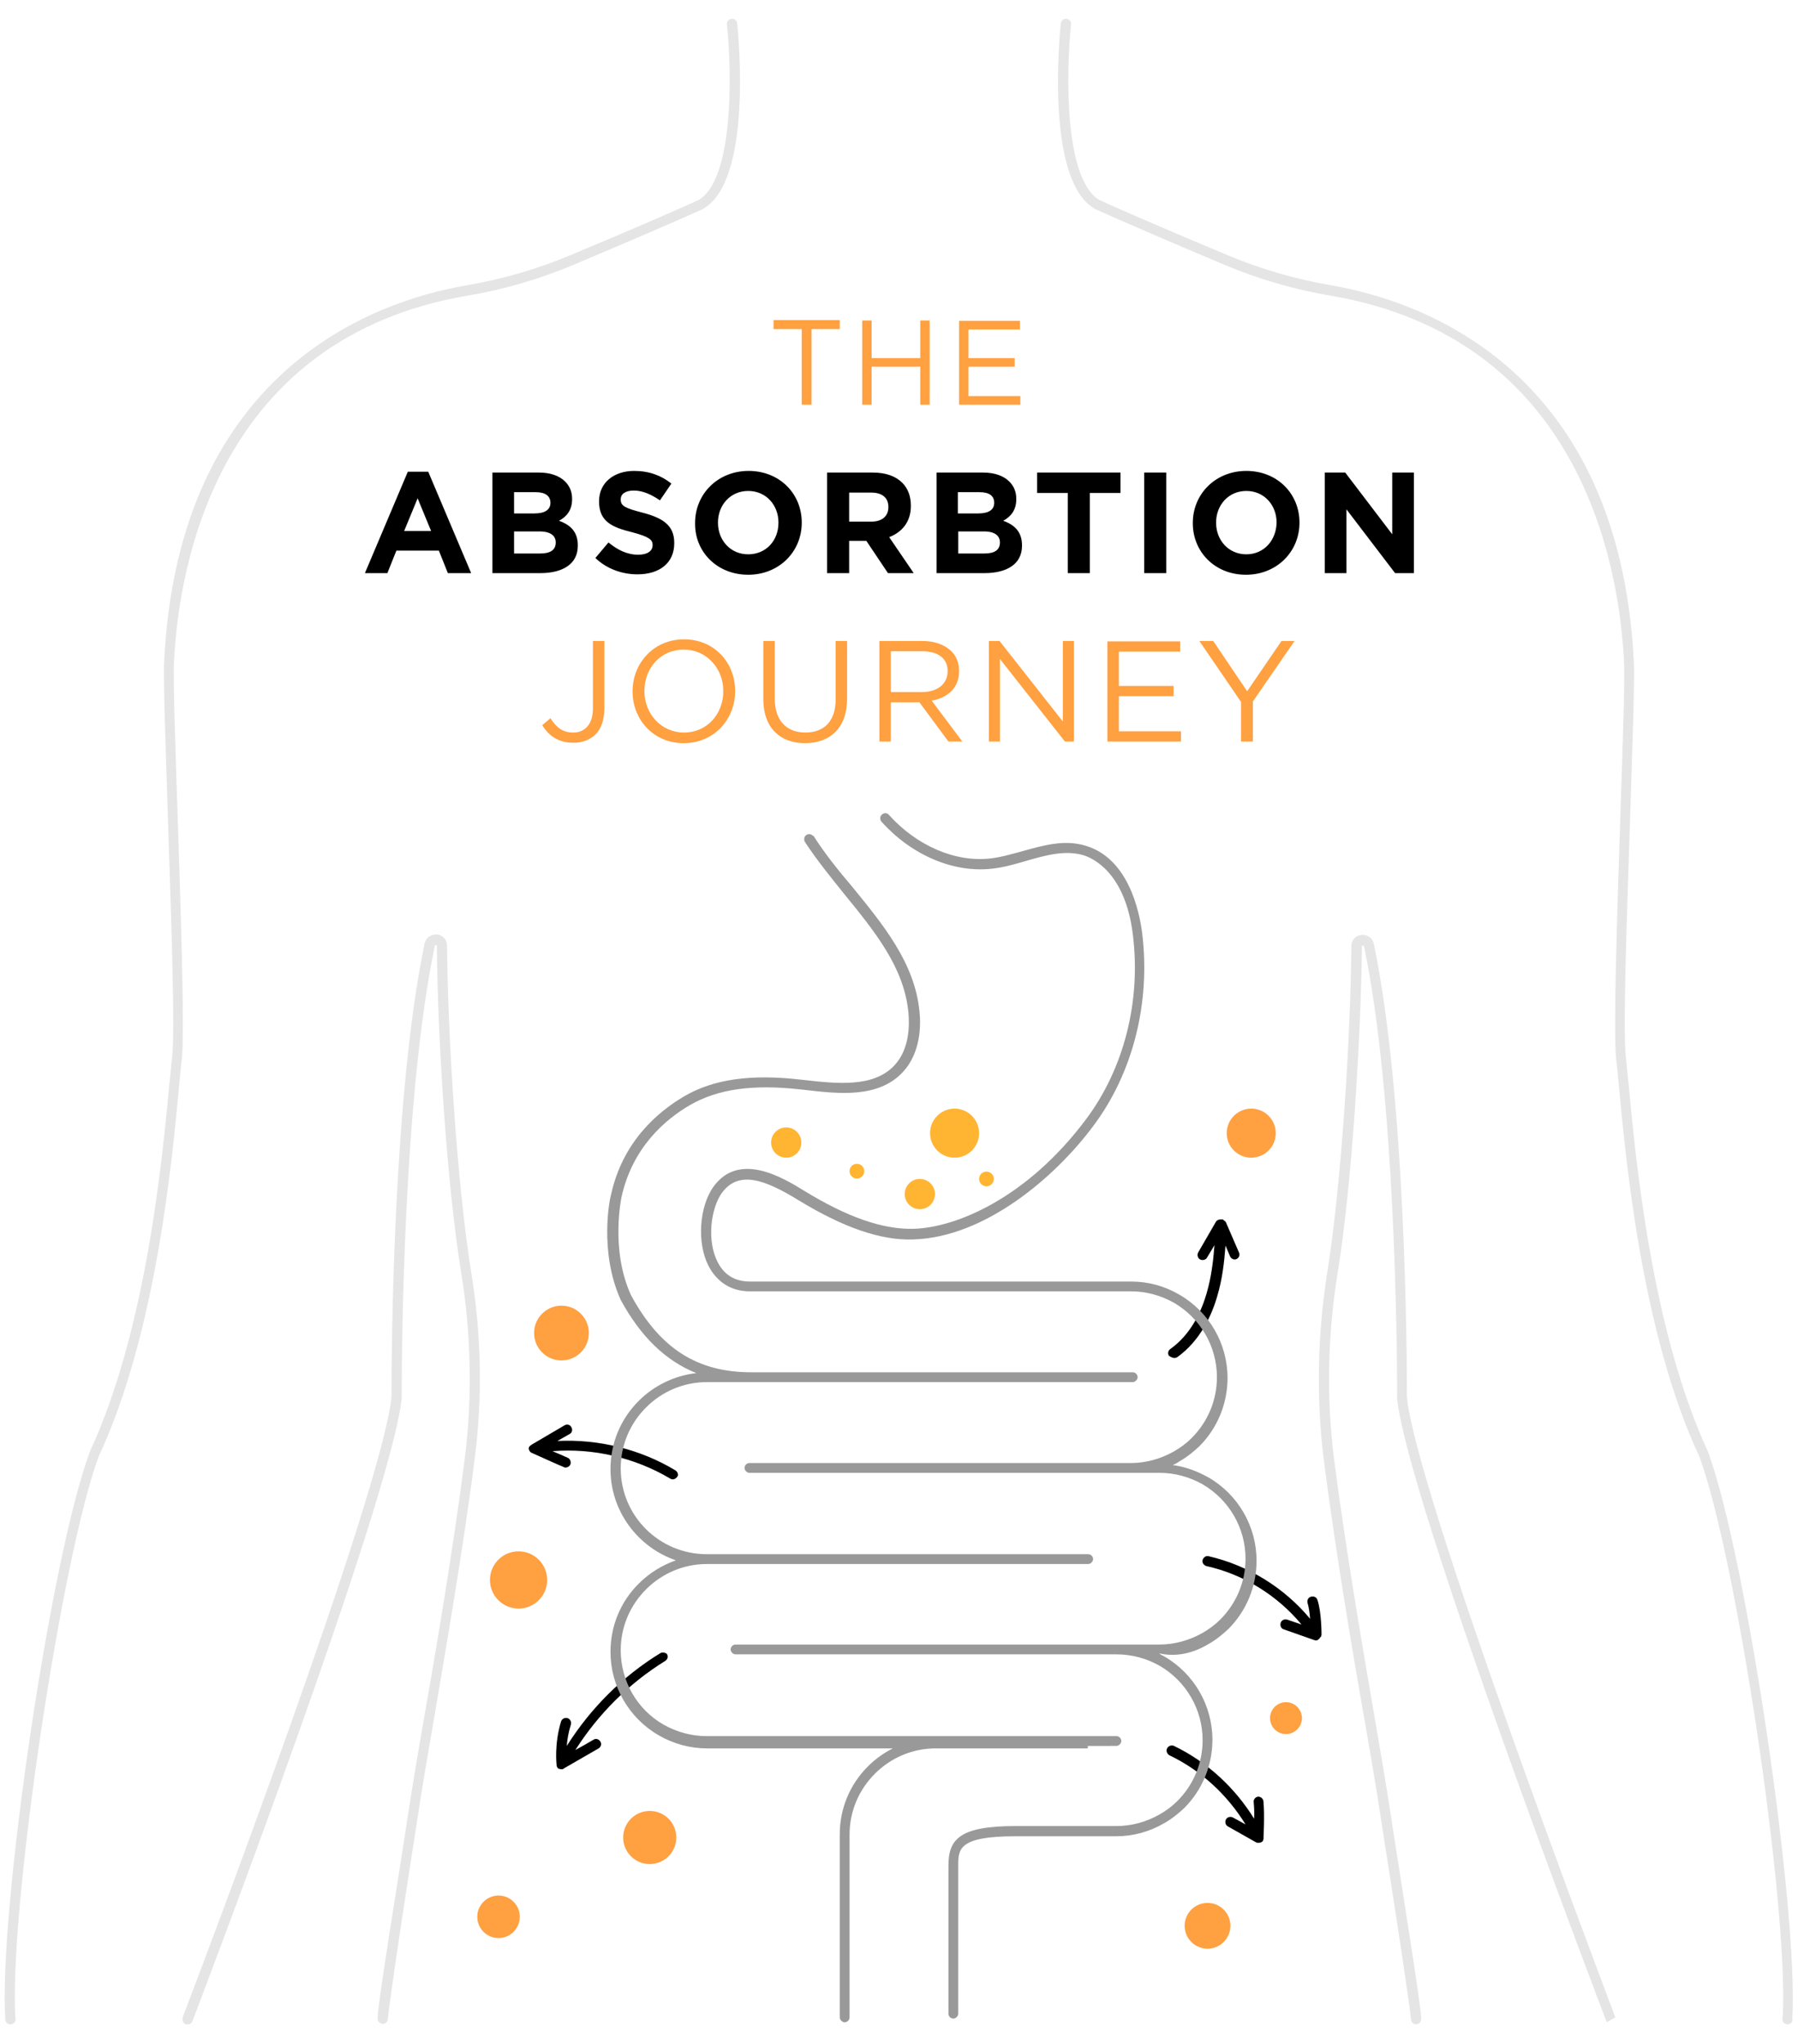 <svg xmlns="http://www.w3.org/2000/svg" viewBox="0 0 440 500">
  <style type="text/css">

	.st0{fill:#E5E5E5;}
	.st1{fill:#999999;}
	.st2{fill:#FFA041;}
	.st3{fill:#FFB432;}

  </style>
  <path class="st0" d="M438.7 494.1c-0.1 0.7-0.7 1.2-1.4 1.1 -0.7-0.1-1.2-0.7-1.1-1.4l0.1-1.2c1.2-27.4-11.3-111.3-20.4-136.2 -14.2-30.3-18.1-73.2-19.8-91.5 -0.2-2.4-0.4-4.4-0.6-5.8 -0.7-6.6 0.2-34.2 1-58.7 0.6-18 1.2-35 0.9-38.9 -1.2-23.4-10.7-78.8-71.9-89.2 -9-1.5-17.7-4.1-25.8-7.5 -11.4-4.8-26.1-11.1-31.8-13.7 0 0-0.1 0-0.1-0.1 -11.8-6.9-8.6-41.4-8.2-45.3 0.1-0.7 0.7-1.2 1.4-1.1 0.7 0.1 1.2 0.7 1.1 1.4 -1.3 12.7-1.5 37.9 6.9 42.9 5.6 2.6 20.3 8.9 31.6 13.6 7.9 3.3 16.4 5.8 25.2 7.3 21 3.6 70.2 19.7 74 91.6 0.3 4.1-0.3 20.3-0.9 39.2 -0.8 24.3-1.8 51.9-1 58.3 0.2 1.4 0.3 3.4 0.6 5.8 1.7 18.2 5.6 60.7 19.6 90.7 0 0 0 0.1 0 0.1 9.3 25.5 22.1 112.2 20.5 138.5 0 0.7-0.6 1.2-1.2 1.2M395.3 493.5c-4.1-10.9-48.5-128-51-151.6 0-12.2-0.4-74-8.1-111 -0.3-1.4-1.5-2.3-3-2.2 -1.4 0.1-2.5 1.3-2.5 2.7 -0.2 22.3-2.4 57.9-5.9 79.9 -2.4 15.2-2.7 30.5-0.9 45.4 2.8 22.1 7.3 48.7 10.4 66.2 1.3 7.5 2.3 13.5 2.8 16.6 0.8 5.2 2 13 3.3 21.2 2 12.9 4.4 28.6 4.9 33.2 0 0.7 0.5 1.3 1.2 1.3 0 0 0 0 0 0l0 0 0 0c0.7 0 1.2-0.5 1.3-1.2l0 0c0 0 0 0 0 0 0-2.4-2.5-18.2-4.9-33.6 -1.3-8.2-2.5-16-3.3-21.2 -0.5-3.2-1.5-9.1-2.8-16.7 -3-17.5-7.6-44.1-10.4-66.1 -1.8-14.7-1.5-29.8 0.9-44.7 3.6-22.1 5.7-57.8 6-80.2 0-0.1 0-0.2 0.2-0.2 0.2 0 0.2 0.1 0.3 0.2 7.7 36.8 8.1 98.6 8.1 110.6 0 0 0 0.1 0 0.1 2.6 24.8 49.3 147.3 51.3 152.5M1.3 494.1c0.1 0.7 0.7 1.2 1.4 1.1 0.7-0.1 1.2-0.7 1.1-1.4l-0.1-1.2c-1.2-27.4 11.3-111.3 20.4-136.2 14.2-30.3 18.1-73.2 19.8-91.5 0.2-2.4 0.4-4.4 0.6-5.8 0.7-6.6-0.2-34.2-1-58.7 -0.6-18-1.2-35-0.9-38.9 1.2-23.3 10.7-78.8 71.9-89.2 9-1.5 17.7-4.1 25.8-7.5 11.4-4.8 26.1-11.1 31.8-13.7 0 0 0.1 0 0.1-0.1 11.8-6.9 8.6-41.4 8.2-45.3 -0.1-0.7-0.7-1.2-1.4-1.1 -0.7 0.1-1.2 0.7-1.1 1.4 1.3 12.7 1.5 37.9-6.9 42.9 -5.6 2.6-20.3 8.9-31.6 13.6 -7.9 3.3-16.4 5.8-25.2 7.3 -11.7 2-28.8 7.2-43.8 20.4 -18.4 16.3-28.6 40.2-30.2 71.1 -0.3 4.1 0.3 20.4 0.9 39.2 0.8 24.3 1.8 51.9 1 58.3 -0.2 1.4-0.3 3.4-0.6 5.8 -1.7 18.2-5.6 60.7-19.6 90.7 0 0 0 0.1 0 0.1C12.4 381-0.4 467.7 1.3 494c0 0.7 0.6 1.2 1.2 1.2M45.9 495.2c0.5 0 1-0.3 1.2-0.8 2-5.2 48.6-127.5 51.2-152.3 0 0 0-0.1 0-0.1 0-12 0.4-73.8 8.1-110.6 0-0.1 0-0.2 0.3-0.2 0.2 0 0.2 0.2 0.2 0.2 0.2 22.4 2.4 58.2 6 80.2 2.4 14.9 2.7 30 0.9 44.7 -2.8 22.1-7.3 48.6-10.4 66.1 -1.3 7.5-2.3 13.5-2.8 16.7 -0.8 5.2-2 13-3.3 21.2 -3 18.8-4.9 31.3-4.9 33.5 0 0.6 0.4 1.1 1 1.2 0.1 0 0.2 0.1 0.2 0.1 0.7 0 1.3-0.5 1.3-1.2 0.5-4.6 2.8-20.3 4.8-33.2 1.3-8.3 2.5-16.1 3.3-21.3 0.5-3.2 1.5-9.1 2.8-16.6 3-17.6 7.6-44.1 10.4-66.2 1.9-15 1.6-30.3-0.9-45.4 -3.5-22-5.7-57.5-5.9-79.9 0-1.4-1.1-2.6-2.5-2.7 -1.4-0.1-2.7 0.8-3 2.2 -7.7 37-8.1 98.8-8.1 111C93.3 365.5 49.2 481.8 45 492.7l-0.3 0.9c-0.2 0.7 0.2 1.4 0.8 1.6 0.7 0.2 1.4-0.2 1.6-0.8"/>
    <path d="M161.6 404.4c-9.3 5.7-17.1 13.5-22.9 22.7 0.1-1.5 0.4-3.3 1-5.2 0.2-0.7-0.2-1.4-0.8-1.6 -0.7-0.2-1.4 0.2-1.6 0.8 -1.7 5.6-1.1 10.4-1.1 10.7 0 0 0 0 0 0 0 0 0 0 0 0 0 0.2 0.1 0.3 0.1 0.4 0 0 0 0 0 0 0 0.1 0.1 0.1 0.1 0.2 0 0 0 0.1 0.1 0.1 0.1 0.1 0.2 0.2 0.3 0.2 0 0 0 0 0.1 0 0.1 0 0.2 0.1 0.3 0.1 0 0 0 0 0 0 0.1 0 0.2 0 0.2 0 0 0 0 0 0 0 0 0 0 0 0 0 0.1 0 0.2 0 0.3 0 0.1 0 0.1 0 0.1-0.1 0.1 0 0.1 0 0.2-0.1 0.3-0.2 6.8-3.9 8.5-4.9 0.6-0.4 0.8-1.1 0.4-1.7 -0.4-0.6-1.1-0.8-1.7-0.4 -0.8 0.5-2.6 1.5-4.4 2.5 5.6-8.8 13.1-16.3 22-21.8 0.6-0.4 0.8-1.1 0.4-1.7C162.9 404.3 162.1 404.1 161.6 404.4z"/>
    <path d="M287.4 332.2c0.3 0 0.5-0.1 0.7-0.2 5.7-4.1 8.5-10.4 9.8-15 1.2-4 1.7-8.2 2-12.3l1.1 2.6c0.2 0.5 0.7 0.8 1.1 0.8 0.2 0 0.3 0 0.5-0.1 0.6-0.3 0.9-1 0.6-1.6l-3.2-7.4c0 0 0 0-0.1-0.1 0-0.1-0.1-0.2-0.2-0.2 0 0-0.1-0.1-0.1-0.1 -0.1-0.1-0.2-0.1-0.2-0.2 -0.1 0-0.1-0.1-0.2-0.1 0 0 0 0-0.1 0 -0.1 0-0.2 0-0.3 0 0 0-0.1 0-0.1 0 -0.2 0-0.3 0-0.5 0.1 0 0 0 0 0 0 0 0 0 0-0.1 0 -0.1 0.1-0.2 0.1-0.3 0.2 0 0-0.1 0.1-0.1 0.1 0 0-0.1 0.1-0.1 0.1l-4.4 7.6c-0.3 0.6-0.1 1.4 0.5 1.7 0.6 0.3 1.4 0.1 1.7-0.5l1.8-3c-0.3 4-0.8 7.9-1.9 11.7 -1.2 4.2-3.7 10-8.9 13.7 -0.6 0.4-0.7 1.2-0.3 1.7C286.6 332 287 332.2 287.4 332.2z"/>
    <path d="M165.3 359.7c-8.6-5.2-18.9-7.7-28.9-7.2l3-1.7c0.6-0.3 0.8-1.1 0.4-1.7 -0.3-0.6-1.1-0.8-1.7-0.4l-8 4.7c0 0-0.1 0.1-0.1 0.1 -0.1 0-0.1 0.1-0.2 0.1 -0.1 0.1-0.1 0.2-0.2 0.2 0 0-0.1 0.1-0.1 0.1 0 0 0 0 0 0 0 0.1-0.1 0.2-0.1 0.3 0 0 0 0.1 0 0.1 0 0.2 0 0.3 0.1 0.4 0 0 0 0 0 0 0 0 0 0 0 0.1 0.1 0.1 0.1 0.2 0.2 0.3 0 0 0.1 0.1 0.1 0.1 0.1 0.1 0.2 0.2 0.3 0.2 0 0 0 0 0 0 0.3 0.1 6.8 3.1 7.9 3.5 0.1 0.1 0.3 0.1 0.4 0.1 0.5 0 1-0.3 1.2-0.8 0.2-0.6-0.1-1.4-0.7-1.6 -0.4-0.2-2-0.9-3.7-1.6 10-0.8 20.2 1.6 28.8 6.7 0.2 0.1 0.4 0.2 0.6 0.2 0.4 0 0.8-0.2 1.1-0.6C166.1 360.9 165.9 360.1 165.3 359.7z"/>
    <path d="M323.3 400.3c0-0.1 0.1-0.3 0.1-0.4 0-0.2 0-5.6-1-8.5 -0.2-0.7-0.9-1-1.6-0.8 -0.7 0.2-1 0.9-0.8 1.6 0.3 1 0.5 2.4 0.6 3.8 -6.3-7.6-15.2-13.1-24.8-15.3 -0.7-0.2-1.3 0.3-1.5 0.9 -0.2 0.7 0.3 1.3 0.9 1.5 9.1 2 17.4 7.2 23.3 14.3l-3.5-1.2c-0.6-0.2-1.4 0.1-1.6 0.8 -0.2 0.7 0.1 1.4 0.8 1.6l7.4 2.6c0 0 0 0 0 0 0.1 0 0.2 0.1 0.4 0.1 0.1 0 0.2 0 0.4-0.1 0 0 0 0 0 0 0.1 0 0.2-0.1 0.3-0.2 0 0 0.1-0.1 0.1-0.1 0.1-0.1 0.1-0.1 0.2-0.2 0-0.1 0.1-0.1 0.1-0.2C323.2 400.5 323.2 400.4 323.3 400.3 323.3 400.4 323.3 400.4 323.3 400.3z"/>
    <path d="M307.9 439.5c-0.7 0.1-1.2 0.7-1.1 1.4 0.1 1.1 0.2 2.6 0.1 4 -4.7-7.6-11.5-13.9-19.6-17.8 -0.6-0.3-1.4 0-1.7 0.6s0 1.4 0.6 1.7c7.7 3.7 14.1 9.6 18.6 16.9l-3.1-1.7c-0.6-0.3-1.4-0.1-1.7 0.5s-0.1 1.4 0.5 1.7l6.9 3.9c0.1 0 0.1 0 0.2 0.1 0 0 0.1 0 0.1 0 0.1 0 0.2 0 0.3 0 0 0 0 0 0 0 0 0 0 0 0 0 0.1 0 0.2 0 0.2 0 0 0 0 0 0 0 0.1 0 0.2-0.1 0.4-0.1 0 0 0 0 0 0 0.1-0.1 0.2-0.1 0.3-0.2 0 0 0.1-0.1 0.1-0.1 0 0 0.1-0.1 0.1-0.1 0 0 0 0 0-0.1 0-0.1 0.1-0.2 0.1-0.3 0 0 0-0.1 0-0.1 0 0 0 0 0 0 0-0.2 0.3-5.8 0-9C309.2 440 308.5 439.5 307.9 439.5z"/>
  <path class="st1" d="M266.2 427.7H229c-5.6 0-10.9 2.2-14.9 6.2 -4 4-6.2 9.3-6.2 14.9v44.7c0 0.7-0.6 1.2-1.2 1.2s-1.2-0.6-1.2-1.2v-44.7c0-6.3 2.4-12.2 6.9-16.7 1.8-1.8 3.9-3.3 6.1-4.4H180h-7c-4.1 0-8.2-1.1-11.8-3.2 -7.3-4.2-11.8-12-11.8-20.4 0-6.3 2.4-12.2 6.9-16.7 2.6-2.6 5.7-4.5 9.1-5.7 -9.3-3.2-16-12-16-22.3 0-6.3 2.4-12.2 6.9-16.7 3.8-3.8 8.8-6.2 14.1-6.8 -7.5-3-13.6-8.9-18.5-17.9 0 0 0 0 0 0 0 0 0 0 0 0 -5.4-12-2.6-25.1-2.4-25.6 2.8-13 11.3-20.3 17.9-24.2 7.2-4.2 16.3-5.5 28.5-4.1l0.9 0.1c8 0.9 17 1.9 22.1-3.6 3.7-4 3.7-9.8 3.4-13 -1.1-11-8.2-19.7-15.7-28.9 -3.3-4.1-6.7-8.3-9.6-12.7l0 0c0-0.1-0.1-0.1-0.1-0.2 0 0 0 0 0 0l0 0c-0.2-0.5-0.1-1.2 0.4-1.5 0.5-0.4 1.2-0.3 1.7 0.2l0.1 0c2.8 4.4 6.2 8.6 9.6 12.6 7.4 9.1 15.1 18.4 16.3 30.2 0.4 3.6 0.3 10.2-4 14.9 -6 6.5-15.7 5.4-24.2 4.4l-0.9-0.1c-11.7-1.3-20.2-0.1-27 3.8 -6.2 3.6-14.1 10.4-16.8 22.5 0 0.1-2.8 12.8 2.3 24 7.1 13.1 16.2 18.9 29.5 18.9h82.6 10.7c0.7 0 1.2 0.6 1.2 1.2s-0.6 1.2-1.2 1.2h-10.7 -82.6H173c-5.6 0-10.9 2.2-14.9 6.2s-6.2 9.3-6.2 14.9c0 11.6 9.4 21 21.1 21h93.3c0.7 0 1.2 0.6 1.2 1.2s-0.6 1.2-1.2 1.2H173c-5.6 0-10.9 2.2-14.9 6.2 -4 4-6.2 9.3-6.2 14.9 0 7.5 4 14.5 10.5 18.2 3.2 1.8 6.8 2.8 10.5 2.8h7H229h37.2 7c0.7 0 1.2 0.6 1.2 1.2s-0.6 1.2-1.2 1.2H266.2zM295.7 402.2c1.8-1 3.4-2.3 4.9-3.7 4.4-4.4 6.9-10.4 6.9-16.7 0-8.4-4.5-16.2-11.8-20.4 -2.7-1.5-5.6-2.6-8.7-3 0.6-0.3 1.1-0.5 1.6-0.9 1.8-1 3.4-2.3 4.9-3.7 4.4-4.4 6.9-10.4 6.9-16.7 0-8.4-4.5-16.2-11.8-20.4 -3.6-2.1-7.6-3.2-11.8-3.2h-93.3c-3.6 0-6.3-1.6-7.9-4.8 -2.7-5.3-1.6-13.1 1-16.8 4.1-5.7 10.5-3.4 18.8 1.7 11 6.7 20.2 9.9 28.1 9.6 17.5-0.5 34.7-15.2 44-27.7 9.8-13 14.1-30.3 12-47.3 -0.7-5.4-3.4-18.2-13.8-21.3 -5.2-1.6-10.4-0.1-15.4 1.3 -2.6 0.7-5.3 1.5-7.9 1.8 -8.6 1-18.1-3.1-24.9-10.7l0 0c-0.5-0.5-1.2-0.5-1.7 0 -0.5 0.4-0.5 1.2-0.1 1.7l0 0c0 0 0 0 0.1 0.1 0 0 0 0 0 0l0 0c7.3 8.1 17.6 12.5 27 11.4 2.8-0.3 5.6-1.1 8.3-1.9 4.9-1.4 9.5-2.7 14-1.4 2.3 0.7 10.2 4.2 12.1 19.2 2.1 16.4-2.1 33-11.5 45.5 -14.4 19.2-31.7 26.4-42.1 26.7 -7.5 0.2-16.2-2.8-26.8-9.3 -5.2-3.2-15.9-9.7-22.2-1 -3.5 4.9-4.1 13.8-1.2 19.4 2.1 4 5.6 6.2 10.1 6.2h93.3c3.7 0 7.3 1 10.5 2.8 6.5 3.8 10.5 10.7 10.5 18.2 0 5.6-2.2 10.9-6.2 14.9 -1.3 1.3-2.8 2.4-4.4 3.3 -3.2 1.8-6.8 2.8-10.5 2.8h-86.2 -7.1c-0.7 0-1.2 0.6-1.2 1.2s0.6 1.2 1.2 1.2h7.1 86.2 7.1c3.7 0 7.3 1 10.5 2.8 6.5 3.8 10.5 10.7 10.5 18.2 0 5.6-2.2 10.9-6.2 14.9 -1.3 1.3-2.8 2.4-4.4 3.3 -3.2 1.8-6.8 2.8-10.5 2.8h-10.7 -82.6H180c-0.7 0-1.2 0.6-1.2 1.2s0.6 1.2 1.2 1.2h10.7 82.6c3.7 0 7.3 1 10.5 2.8 6.5 3.8 10.5 10.7 10.5 18.2 0 5.6-2.2 10.9-6.2 14.9 -1.3 1.3-2.8 2.4-4.4 3.3 -3.2 1.8-6.8 2.8-10.5 2.8h-24.7c-13.8 0-16.4 3.3-16.4 9.7v36.2c0 0.7 0.6 1.2 1.2 1.2s1.2-0.6 1.2-1.2v-36.2c0-4 0-7.2 13.9-7.2h24.7c4.2 0 8.2-1.1 11.8-3.2 1.8-1 3.4-2.3 4.9-3.7 4.4-4.4 6.9-10.4 6.9-16.7 0-8.4-4.5-16.2-11.8-20.4 -0.4-0.2-0.8-0.4-1.2-0.7h0.2C288.1 405.4 292.2 404.3 295.7 402.2z"/>
    <circle class="st2" cx="137.4" cy="326.1" r="6.7"/>
    <circle class="st2" cx="306.2" cy="277.2" r="6"/>
    <circle class="st3" cx="233.6" cy="277.2" r="6"/>
    <circle class="st2" cx="159" cy="449.5" r="6.5"/>
    <circle class="st2" cx="122" cy="468.9" r="5.2"/>
    <circle class="st3" cx="225.1" cy="292.1" r="3.7"/>
    <circle class="st3" cx="192.4" cy="279.5" r="3.7"/>
    <circle class="st3" cx="209.7" cy="286.5" r="1.8"/>
    <circle class="st3" cx="241.4" cy="288.4" r="1.8"/>
    <circle class="st2" cx="126.9" cy="386.5" r="7"/>
    <circle class="st2" cx="295.5" cy="471.1" r="5.6"/>
    <circle class="st2" cx="314.7" cy="420.3" r="3.9"/>
    <path class="st2" d="M140.3 181.7c2.2 0 4-0.7 5.4-2 1.4-1.4 2.2-3.6 2.2-6.5v-16.4h-2.8v16.5c0 3.9-2 5.9-4.8 5.9 -2.6 0-4.1-1.2-5.6-3.5l-2 1.7C134.2 179.9 136.6 181.7 140.3 181.7zM167.3 181.8c7.5 0 12.6-5.9 12.6-12.7V169c0-6.8-5-12.6-12.5-12.6 -7.5 0-12.6 5.9-12.6 12.7v0.1C154.8 175.9 159.8 181.8 167.3 181.8zM167.4 179.2c-5.6 0-9.7-4.6-9.7-10.1V169c0-5.6 4-10.1 9.6-10.1 5.6 0 9.7 4.6 9.7 10.1v0.1C177 174.7 173 179.2 167.4 179.2zM197 181.8c6.1 0 10.3-3.7 10.3-10.9v-14.1h-2.8v14.3c0 5.4-2.9 8.1-7.4 8.1 -4.7 0-7.5-3-7.5-8.3v-14.1h-2.8v14.3C186.8 178 190.9 181.8 197 181.8zM215.2 181.4h2.8v-9.6h7l7.1 9.6h3.4l-7.5-10c3.9-0.7 6.7-3.1 6.7-7.2v-0.1c0-1.9-0.7-3.7-1.9-4.8 -1.5-1.5-4-2.5-7-2.5h-10.6V181.4zM218 169.3v-10h7.6c4 0 6.3 1.8 6.3 4.8v0.1c0 3.2-2.6 5.1-6.3 5.1H218zM242 181.4h2.7v-20.2l15.9 20.2h2.2v-24.6h-2.7v19.7l-15.5-19.7H242V181.4zM271.1 181.4h17.9v-2.5h-15.2v-8.6h13.4v-2.5h-13.4v-8.4h15v-2.5h-17.8V181.4zM303.8 181.4h2.8v-9.8l10.2-14.8h-3.2l-8.4 12.3 -8.3-12.3h-3.4l10.2 14.9V181.4z"/>
    <path d="M89.3 140.2h5.5l2.2-5.5h10.4l2.2 5.5h5.7l-10.5-24.8h-5L89.3 140.2zM98.9 129.9l3.3-8 3.3 8H98.9zM120.5 140.2h11.7c5.5 0 9.2-2.2 9.2-6.7v-0.1c0-3.3-1.8-5-4.6-6 1.8-1 3.2-2.5 3.2-5.3V122c0-1.7-0.6-3.1-1.7-4.2 -1.4-1.4-3.6-2.2-6.4-2.2h-11.4V140.2zM134.7 123c0 1.8-1.5 2.6-3.9 2.6h-5v-5.2h5.3C133.4 120.4 134.7 121.3 134.7 123L134.7 123zM136 132.7L136 132.7c0 1.9-1.4 2.7-3.8 2.7h-6.4V130h6.2C134.8 130 136 131.1 136 132.7zM156 140.5c5.3 0 9-2.7 9-7.6v-0.1c0-4.3-2.8-6.1-7.8-7.4 -4.2-1.1-5.3-1.6-5.3-3.2v-0.1c0-1.2 1.1-2.1 3.2-2.1 2.1 0 4.2 0.9 6.4 2.4l2.8-4.1c-2.5-2-5.5-3.1-9.1-3.1 -5 0-8.6 2.9-8.6 7.4v0.1c0 4.9 3.2 6.3 8.1 7.5 4.1 1.1 5 1.8 5 3.1v0.1c0 1.4-1.3 2.3-3.5 2.3 -2.8 0-5.1-1.2-7.3-3l-3.2 3.8C148.5 139.2 152.3 140.5 156 140.5zM183.1 140.6c7.6 0 13.1-5.7 13.1-12.7v-0.1c0-7-5.4-12.6-13-12.6 -7.6 0-13.1 5.7-13.1 12.7v0.1C170 135 175.5 140.6 183.1 140.6zM183.1 135.6c-4.4 0-7.4-3.5-7.4-7.7v-0.1c0-4.2 3-7.7 7.4-7.7s7.4 3.5 7.4 7.7v0.1C190.5 132.2 187.5 135.6 183.1 135.6zM202.4 140.2h5.4v-7.9h4.2l5.3 7.9h6.3l-6-8.8c3.1-1.2 5.3-3.7 5.3-7.6v-0.1c0-2.3-0.7-4.2-2.1-5.6 -1.6-1.6-4-2.5-7.2-2.5h-11.2V140.2zM207.8 127.6v-7.1h5.4c2.6 0 4.2 1.2 4.2 3.5v0.1c0 2.1-1.5 3.5-4.1 3.5H207.8zM229.2 140.2h11.7c5.5 0 9.2-2.2 9.2-6.7v-0.1c0-3.3-1.8-5-4.6-6 1.8-1 3.2-2.5 3.2-5.3V122c0-1.7-0.6-3.1-1.7-4.2 -1.4-1.4-3.6-2.2-6.4-2.2h-11.4V140.2zM243.3 123c0 1.8-1.5 2.6-3.9 2.6h-5v-5.2h5.3C242.1 120.4 243.3 121.3 243.3 123L243.3 123zM244.7 132.7L244.7 132.7c0 1.9-1.4 2.7-3.8 2.7h-6.4V130h6.3C243.5 130 244.7 131.1 244.7 132.7zM261.3 140.2h5.4v-19.6h7.5v-5h-20.4v5h7.5V140.2zM280 140.2h5.4v-24.6H280V140.2zM304.9 140.6c7.6 0 13.1-5.7 13.1-12.7v-0.1c0-7-5.4-12.6-13-12.6 -7.6 0-13.1 5.7-13.1 12.7v0.1C291.9 135 297.3 140.6 304.9 140.6zM305 135.6c-4.4 0-7.4-3.5-7.4-7.7v-0.1c0-4.2 3-7.7 7.4-7.7 4.4 0 7.4 3.5 7.4 7.7v0.1C312.3 132.2 309.3 135.6 305 135.6zM324.2 140.2h5.3v-15.6l11.9 15.6h4.6v-24.6h-5.3v15.1l-11.5-15.1h-5V140.2z"/>
    <path class="st2" d="M196.2 99h2.4V80.5h6.9v-2.2h-16.2v2.2h6.9V99zM211 99h2.3v-9.3h11.9V99h2.3V78.4h-2.3v9.2h-11.9v-9.2H211V99zM234.6 99h15.1v-2.1H237v-7.2h11.3v-2.1H237v-7h12.6v-2.1h-14.9V99z"/>
</svg>
 
